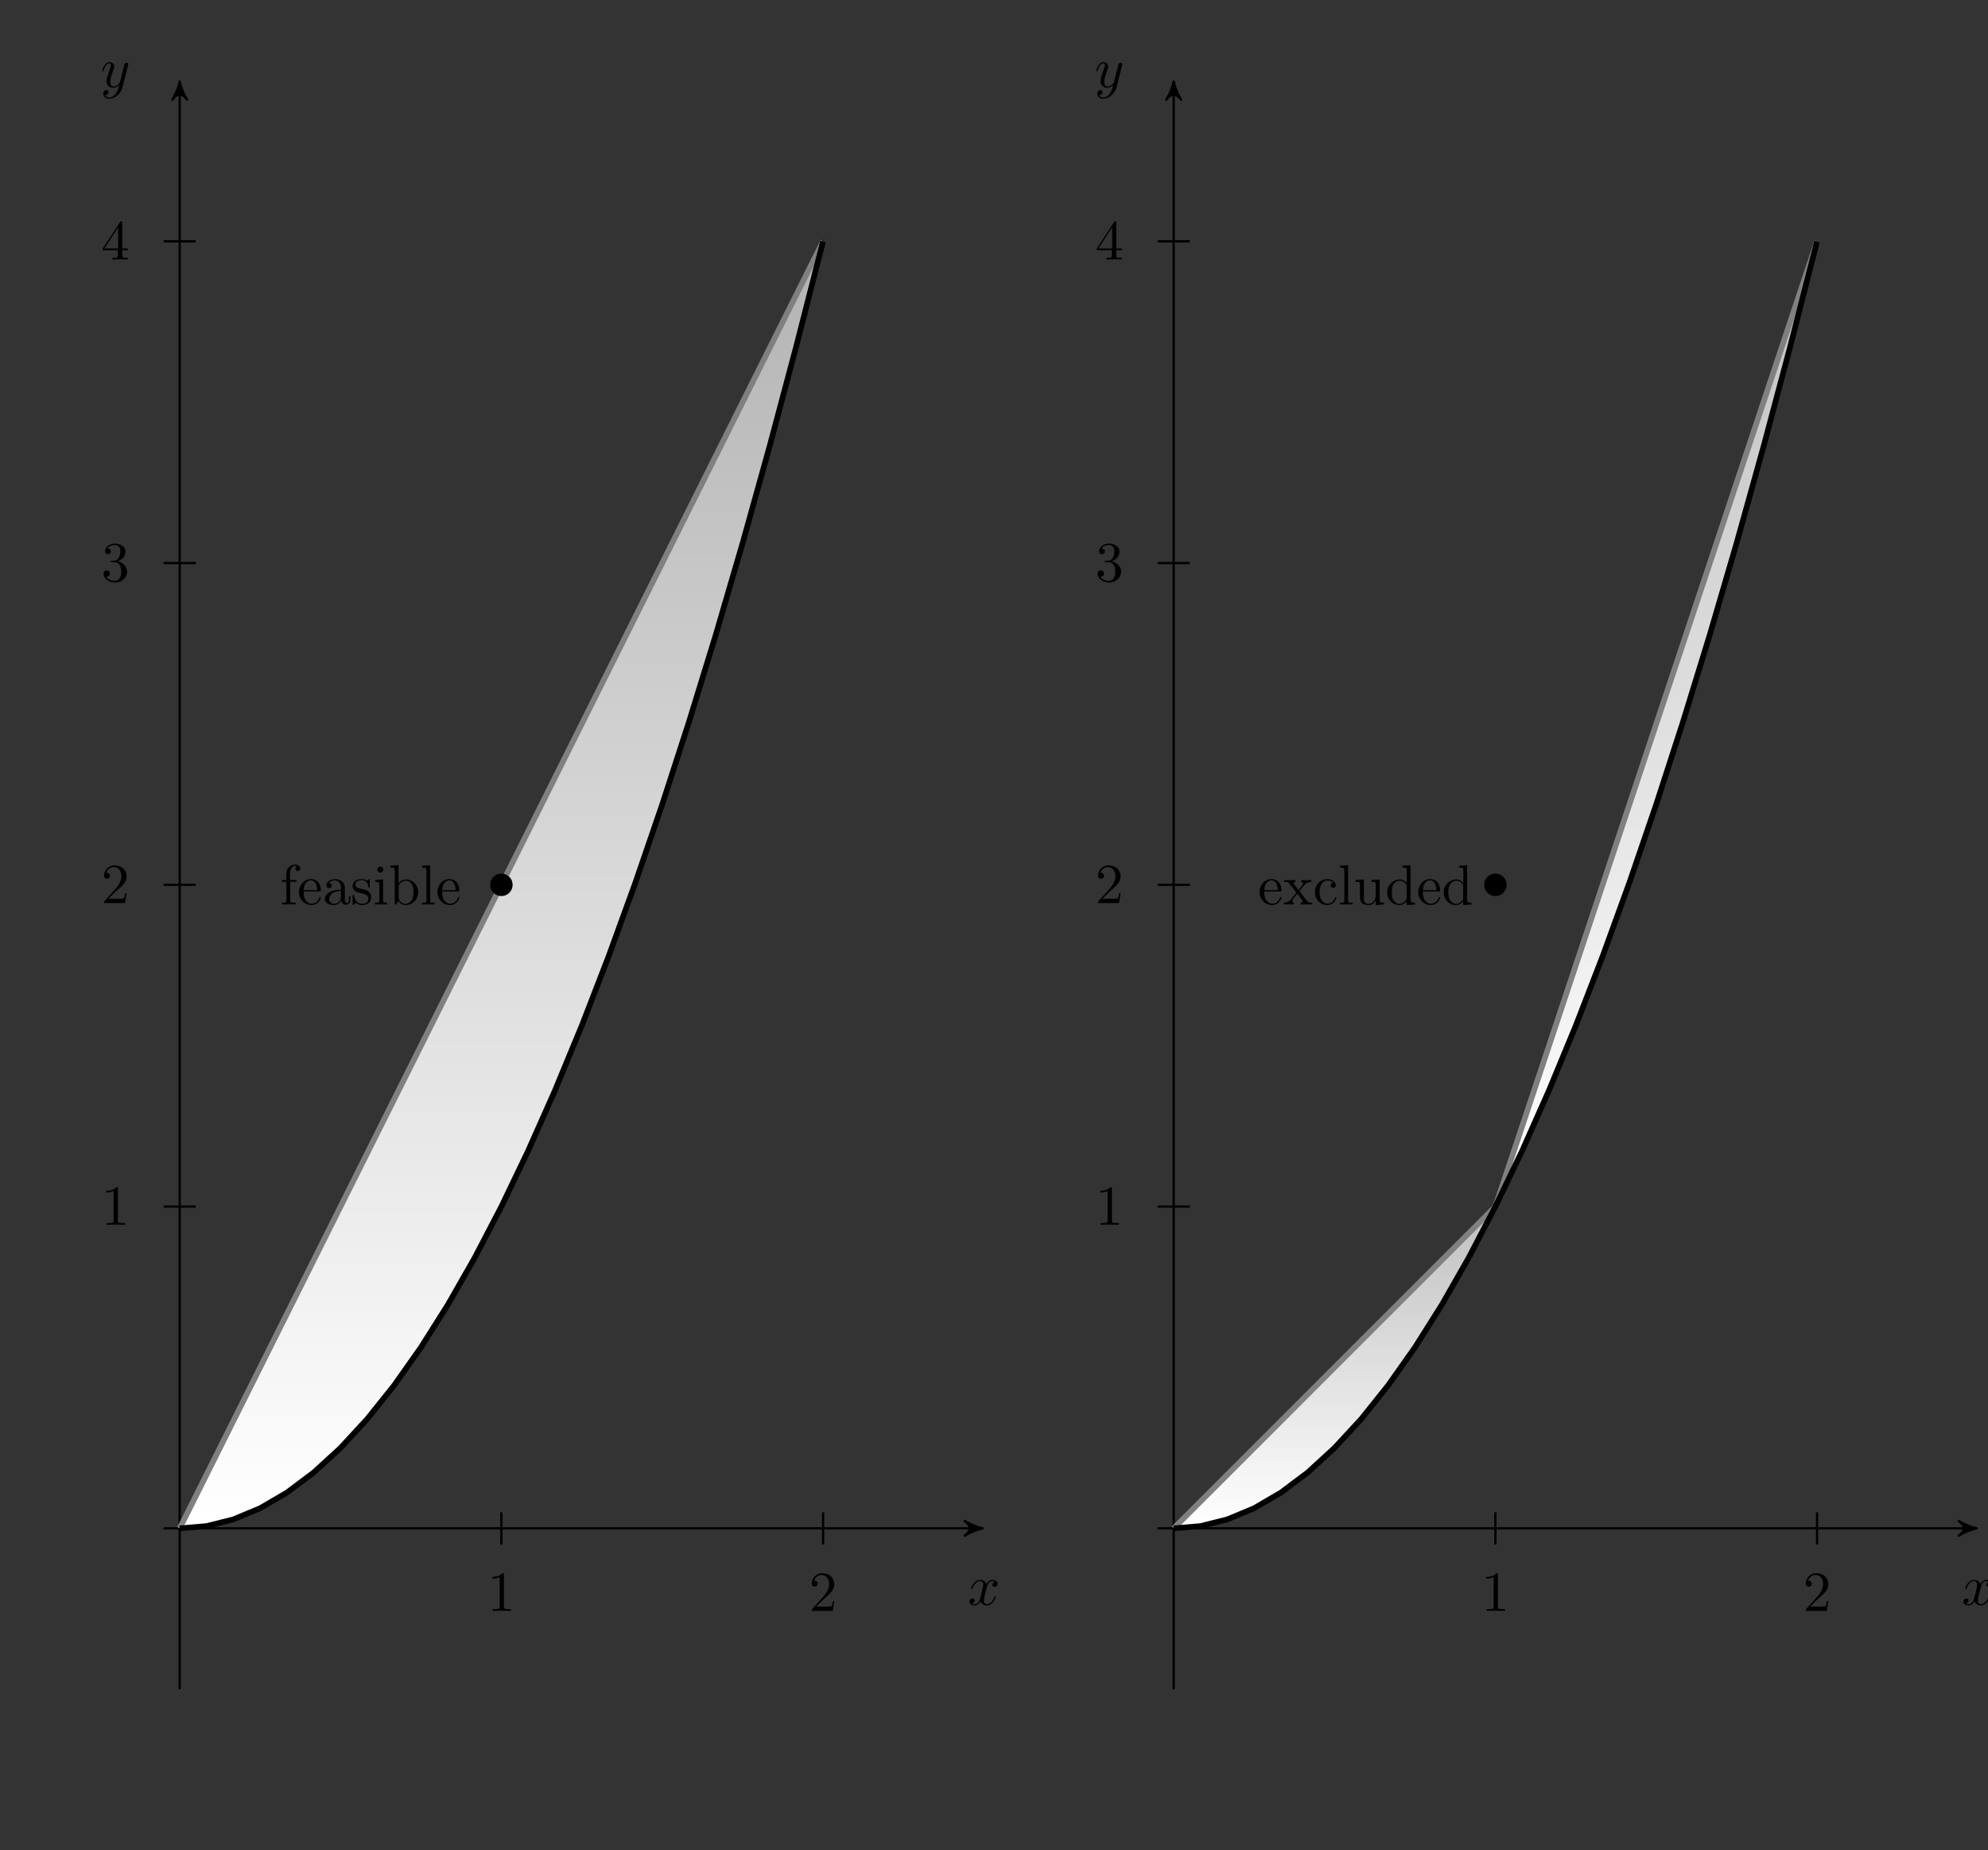 <?xml version="1.0" encoding="UTF-8"?>
<svg xmlns="http://www.w3.org/2000/svg" xmlns:xlink="http://www.w3.org/1999/xlink" width="350.353" height="325.984" viewBox="0 0 350.353 325.984">
<rect x="0" y="0" width="350.353" height="325.984" fill="#333333" stroke="none"/>
<defs>
<g>
<g id="glyph-0-0">
<path d="M 1.75 -4.297 L 1.75 -5.453 C 1.75 -6.328 2.219 -6.812 2.656 -6.812 C 2.688 -6.812 2.844 -6.812 2.984 -6.734 C 2.875 -6.703 2.688 -6.562 2.688 -6.312 C 2.688 -6.094 2.844 -5.891 3.125 -5.891 C 3.406 -5.891 3.562 -6.094 3.562 -6.328 C 3.562 -6.703 3.188 -7.031 2.656 -7.031 C 1.969 -7.031 1.109 -6.5 1.109 -5.438 L 1.109 -4.297 L 0.328 -4.297 L 0.328 -3.984 L 1.109 -3.984 L 1.109 -0.75 C 1.109 -0.312 1 -0.312 0.344 -0.312 L 0.344 0 C 0.734 -0.016 1.203 -0.031 1.469 -0.031 C 1.875 -0.031 2.344 -0.031 2.734 0 L 2.734 -0.312 L 2.531 -0.312 C 1.797 -0.312 1.781 -0.422 1.781 -0.781 L 1.781 -3.984 L 2.906 -3.984 L 2.906 -4.297 Z M 1.75 -4.297 "/>
</g>
<g id="glyph-0-1">
<path d="M 1.109 -2.516 C 1.172 -4 2.016 -4.25 2.359 -4.25 C 3.375 -4.25 3.484 -2.906 3.484 -2.516 Z M 1.109 -2.297 L 3.891 -2.297 C 4.109 -2.297 4.141 -2.297 4.141 -2.516 C 4.141 -3.5 3.594 -4.469 2.359 -4.469 C 1.203 -4.469 0.281 -3.438 0.281 -2.188 C 0.281 -0.859 1.328 0.109 2.469 0.109 C 3.688 0.109 4.141 -1 4.141 -1.188 C 4.141 -1.281 4.062 -1.312 4 -1.312 C 3.922 -1.312 3.891 -1.25 3.875 -1.172 C 3.531 -0.141 2.625 -0.141 2.531 -0.141 C 2.031 -0.141 1.641 -0.438 1.406 -0.812 C 1.109 -1.281 1.109 -1.938 1.109 -2.297 Z M 1.109 -2.297 "/>
</g>
<g id="glyph-0-2">
<path d="M 3.312 -0.75 C 3.359 -0.359 3.625 0.062 4.094 0.062 C 4.312 0.062 4.922 -0.078 4.922 -0.891 L 4.922 -1.453 L 4.672 -1.453 L 4.672 -0.891 C 4.672 -0.312 4.422 -0.25 4.312 -0.25 C 3.984 -0.25 3.938 -0.703 3.938 -0.75 L 3.938 -2.734 C 3.938 -3.156 3.938 -3.547 3.578 -3.922 C 3.188 -4.312 2.688 -4.469 2.219 -4.469 C 1.391 -4.469 0.703 -4 0.703 -3.344 C 0.703 -3.047 0.906 -2.875 1.172 -2.875 C 1.453 -2.875 1.625 -3.078 1.625 -3.328 C 1.625 -3.453 1.578 -3.781 1.109 -3.781 C 1.391 -4.141 1.875 -4.25 2.188 -4.25 C 2.688 -4.25 3.25 -3.859 3.25 -2.969 L 3.25 -2.609 C 2.734 -2.578 2.047 -2.547 1.422 -2.25 C 0.672 -1.906 0.422 -1.391 0.422 -0.953 C 0.422 -0.141 1.391 0.109 2.016 0.109 C 2.672 0.109 3.125 -0.297 3.312 -0.75 Z M 3.25 -2.391 L 3.25 -1.391 C 3.25 -0.453 2.531 -0.109 2.078 -0.109 C 1.594 -0.109 1.188 -0.453 1.188 -0.953 C 1.188 -1.5 1.609 -2.328 3.25 -2.391 Z M 3.25 -2.391 "/>
</g>
<g id="glyph-0-3">
<path d="M 2.078 -1.938 C 2.297 -1.891 3.109 -1.734 3.109 -1.016 C 3.109 -0.516 2.766 -0.109 1.984 -0.109 C 1.141 -0.109 0.781 -0.672 0.594 -1.531 C 0.562 -1.656 0.562 -1.688 0.453 -1.688 C 0.328 -1.688 0.328 -1.625 0.328 -1.453 L 0.328 -0.125 C 0.328 0.047 0.328 0.109 0.438 0.109 C 0.484 0.109 0.5 0.094 0.688 -0.094 C 0.703 -0.109 0.703 -0.125 0.891 -0.312 C 1.328 0.094 1.781 0.109 1.984 0.109 C 3.125 0.109 3.594 -0.562 3.594 -1.281 C 3.594 -1.797 3.297 -2.109 3.172 -2.219 C 2.844 -2.547 2.453 -2.625 2.031 -2.703 C 1.469 -2.812 0.812 -2.938 0.812 -3.516 C 0.812 -3.875 1.062 -4.281 1.922 -4.281 C 3.016 -4.281 3.078 -3.375 3.094 -3.078 C 3.094 -2.984 3.188 -2.984 3.203 -2.984 C 3.344 -2.984 3.344 -3.031 3.344 -3.219 L 3.344 -4.234 C 3.344 -4.391 3.344 -4.469 3.234 -4.469 C 3.188 -4.469 3.156 -4.469 3.031 -4.344 C 3 -4.312 2.906 -4.219 2.859 -4.188 C 2.484 -4.469 2.078 -4.469 1.922 -4.469 C 0.703 -4.469 0.328 -3.797 0.328 -3.234 C 0.328 -2.891 0.484 -2.609 0.75 -2.391 C 1.078 -2.141 1.359 -2.078 2.078 -1.938 Z M 2.078 -1.938 "/>
</g>
<g id="glyph-0-4">
<path d="M 1.766 -4.406 L 0.375 -4.297 L 0.375 -3.984 C 1.016 -3.984 1.109 -3.922 1.109 -3.438 L 1.109 -0.75 C 1.109 -0.312 1 -0.312 0.328 -0.312 L 0.328 0 C 0.641 -0.016 1.188 -0.031 1.422 -0.031 C 1.781 -0.031 2.125 -0.016 2.469 0 L 2.469 -0.312 C 1.797 -0.312 1.766 -0.359 1.766 -0.75 Z M 1.797 -6.141 C 1.797 -6.453 1.562 -6.672 1.281 -6.672 C 0.969 -6.672 0.75 -6.406 0.75 -6.141 C 0.75 -5.875 0.969 -5.609 1.281 -5.609 C 1.562 -5.609 1.797 -5.828 1.797 -6.141 Z M 1.797 -6.141 "/>
</g>
<g id="glyph-0-5">
<path d="M 1.719 -3.766 L 1.719 -6.922 L 0.281 -6.812 L 0.281 -6.5 C 0.984 -6.5 1.062 -6.438 1.062 -5.938 L 1.062 0 L 1.312 0 C 1.312 -0.016 1.391 -0.156 1.672 -0.625 C 1.812 -0.391 2.234 0.109 2.969 0.109 C 4.156 0.109 5.188 -0.875 5.188 -2.156 C 5.188 -3.422 4.219 -4.406 3.078 -4.406 C 2.297 -4.406 1.875 -3.938 1.719 -3.766 Z M 1.75 -1.141 L 1.75 -3.188 C 1.75 -3.375 1.75 -3.391 1.859 -3.547 C 2.25 -4.109 2.797 -4.188 3.031 -4.188 C 3.484 -4.188 3.844 -3.922 4.078 -3.547 C 4.344 -3.141 4.359 -2.578 4.359 -2.156 C 4.359 -1.797 4.344 -1.203 4.062 -0.75 C 3.844 -0.438 3.469 -0.109 2.938 -0.109 C 2.484 -0.109 2.125 -0.344 1.891 -0.719 C 1.75 -0.922 1.75 -0.953 1.75 -1.141 Z M 1.75 -1.141 "/>
</g>
<g id="glyph-0-6">
<path d="M 1.766 -6.922 L 0.328 -6.812 L 0.328 -6.5 C 1.031 -6.5 1.109 -6.438 1.109 -5.938 L 1.109 -0.75 C 1.109 -0.312 1 -0.312 0.328 -0.312 L 0.328 0 C 0.656 -0.016 1.188 -0.031 1.438 -0.031 C 1.688 -0.031 2.172 -0.016 2.547 0 L 2.547 -0.312 C 1.875 -0.312 1.766 -0.312 1.766 -0.75 Z M 1.766 -6.922 "/>
</g>
<g id="glyph-0-7">
<path d="M 2.938 -6.375 C 2.938 -6.625 2.938 -6.641 2.703 -6.641 C 2.078 -6 1.203 -6 0.891 -6 L 0.891 -5.688 C 1.094 -5.688 1.672 -5.688 2.188 -5.953 L 2.188 -0.781 C 2.188 -0.422 2.156 -0.312 1.266 -0.312 L 0.953 -0.312 L 0.953 0 C 1.297 -0.031 2.156 -0.031 2.562 -0.031 C 2.953 -0.031 3.828 -0.031 4.172 0 L 4.172 -0.312 L 3.859 -0.312 C 2.953 -0.312 2.938 -0.422 2.938 -0.781 Z M 2.938 -6.375 "/>
</g>
<g id="glyph-0-8">
<path d="M 1.266 -0.766 L 2.328 -1.797 C 3.875 -3.172 4.469 -3.703 4.469 -4.703 C 4.469 -5.844 3.578 -6.641 2.359 -6.641 C 1.234 -6.641 0.5 -5.719 0.5 -4.828 C 0.5 -4.281 1 -4.281 1.031 -4.281 C 1.203 -4.281 1.547 -4.391 1.547 -4.812 C 1.547 -5.062 1.359 -5.328 1.016 -5.328 C 0.938 -5.328 0.922 -5.328 0.891 -5.312 C 1.109 -5.969 1.656 -6.328 2.234 -6.328 C 3.141 -6.328 3.562 -5.516 3.562 -4.703 C 3.562 -3.906 3.078 -3.125 2.516 -2.5 L 0.609 -0.375 C 0.5 -0.266 0.5 -0.234 0.5 0 L 4.203 0 L 4.469 -1.734 L 4.234 -1.734 C 4.172 -1.438 4.109 -1 4 -0.844 C 3.938 -0.766 3.281 -0.766 3.062 -0.766 Z M 1.266 -0.766 "/>
</g>
<g id="glyph-0-9">
<path d="M 2.891 -3.516 C 3.703 -3.781 4.281 -4.469 4.281 -5.266 C 4.281 -6.078 3.406 -6.641 2.453 -6.641 C 1.453 -6.641 0.688 -6.047 0.688 -5.281 C 0.688 -4.953 0.906 -4.766 1.203 -4.766 C 1.5 -4.766 1.703 -4.984 1.703 -5.281 C 1.703 -5.766 1.234 -5.766 1.094 -5.766 C 1.391 -6.266 2.047 -6.391 2.406 -6.391 C 2.828 -6.391 3.375 -6.172 3.375 -5.281 C 3.375 -5.156 3.344 -4.578 3.094 -4.141 C 2.797 -3.656 2.453 -3.625 2.203 -3.625 C 2.125 -3.609 1.891 -3.594 1.812 -3.594 C 1.734 -3.578 1.672 -3.562 1.672 -3.469 C 1.672 -3.359 1.734 -3.359 1.906 -3.359 L 2.344 -3.359 C 3.156 -3.359 3.531 -2.688 3.531 -1.703 C 3.531 -0.344 2.844 -0.062 2.406 -0.062 C 1.969 -0.062 1.219 -0.234 0.875 -0.812 C 1.219 -0.766 1.531 -0.984 1.531 -1.359 C 1.531 -1.719 1.266 -1.922 0.984 -1.922 C 0.734 -1.922 0.422 -1.781 0.422 -1.344 C 0.422 -0.438 1.344 0.219 2.438 0.219 C 3.656 0.219 4.562 -0.688 4.562 -1.703 C 4.562 -2.516 3.922 -3.297 2.891 -3.516 Z M 2.891 -3.516 "/>
</g>
<g id="glyph-0-10">
<path d="M 2.938 -1.641 L 2.938 -0.781 C 2.938 -0.422 2.906 -0.312 2.172 -0.312 L 1.969 -0.312 L 1.969 0 C 2.375 -0.031 2.891 -0.031 3.312 -0.031 C 3.734 -0.031 4.25 -0.031 4.672 0 L 4.672 -0.312 L 4.453 -0.312 C 3.719 -0.312 3.703 -0.422 3.703 -0.781 L 3.703 -1.641 L 4.688 -1.641 L 4.688 -1.953 L 3.703 -1.953 L 3.703 -6.484 C 3.703 -6.688 3.703 -6.75 3.531 -6.75 C 3.453 -6.75 3.422 -6.75 3.344 -6.625 L 0.281 -1.953 L 0.281 -1.641 Z M 2.984 -1.953 L 0.562 -1.953 L 2.984 -5.672 Z M 2.984 -1.953 "/>
</g>
<g id="glyph-0-11">
<path d="M 2.859 -2.344 C 3.156 -2.719 3.531 -3.203 3.781 -3.469 C 4.094 -3.828 4.5 -3.984 4.969 -3.984 L 4.969 -4.297 C 4.703 -4.281 4.406 -4.266 4.141 -4.266 C 3.844 -4.266 3.312 -4.281 3.188 -4.297 L 3.188 -3.984 C 3.406 -3.969 3.484 -3.844 3.484 -3.672 C 3.484 -3.516 3.375 -3.391 3.328 -3.328 L 2.719 -2.547 L 1.938 -3.562 C 1.844 -3.656 1.844 -3.672 1.844 -3.734 C 1.844 -3.891 2 -3.984 2.188 -3.984 L 2.188 -4.297 C 1.938 -4.281 1.281 -4.266 1.109 -4.266 C 0.906 -4.266 0.438 -4.281 0.172 -4.297 L 0.172 -3.984 C 0.875 -3.984 0.875 -3.984 1.344 -3.375 L 2.328 -2.094 L 1.391 -0.906 C 0.922 -0.328 0.328 -0.312 0.125 -0.312 L 0.125 0 C 0.375 -0.016 0.688 -0.031 0.953 -0.031 C 1.234 -0.031 1.656 -0.016 1.891 0 L 1.891 -0.312 C 1.672 -0.344 1.609 -0.469 1.609 -0.625 C 1.609 -0.844 1.891 -1.172 2.5 -1.891 L 3.266 -0.891 C 3.344 -0.781 3.469 -0.625 3.469 -0.562 C 3.469 -0.469 3.375 -0.312 3.109 -0.312 L 3.109 0 C 3.406 -0.016 3.969 -0.031 4.188 -0.031 C 4.453 -0.031 4.844 -0.016 5.141 0 L 5.141 -0.312 C 4.609 -0.312 4.422 -0.328 4.203 -0.625 Z M 2.859 -2.344 "/>
</g>
<g id="glyph-0-12">
<path d="M 1.172 -2.172 C 1.172 -3.797 1.984 -4.219 2.516 -4.219 C 2.609 -4.219 3.234 -4.203 3.578 -3.844 C 3.172 -3.812 3.109 -3.516 3.109 -3.391 C 3.109 -3.125 3.297 -2.938 3.562 -2.938 C 3.828 -2.938 4.031 -3.094 4.031 -3.406 C 4.031 -4.078 3.266 -4.469 2.5 -4.469 C 1.25 -4.469 0.344 -3.391 0.344 -2.156 C 0.344 -0.875 1.328 0.109 2.484 0.109 C 3.812 0.109 4.141 -1.094 4.141 -1.188 C 4.141 -1.281 4.031 -1.281 4 -1.281 C 3.922 -1.281 3.891 -1.25 3.875 -1.188 C 3.594 -0.266 2.938 -0.141 2.578 -0.141 C 2.047 -0.141 1.172 -0.562 1.172 -2.172 Z M 1.172 -2.172 "/>
</g>
<g id="glyph-0-13">
<path d="M 3.891 -0.781 L 3.891 0.109 L 5.328 0 L 5.328 -0.312 C 4.641 -0.312 4.562 -0.375 4.562 -0.875 L 4.562 -4.406 L 3.094 -4.297 L 3.094 -3.984 C 3.781 -3.984 3.875 -3.922 3.875 -3.422 L 3.875 -1.656 C 3.875 -0.781 3.391 -0.109 2.656 -0.109 C 1.828 -0.109 1.781 -0.578 1.781 -1.094 L 1.781 -4.406 L 0.312 -4.297 L 0.312 -3.984 C 1.094 -3.984 1.094 -3.953 1.094 -3.078 L 1.094 -1.578 C 1.094 -0.797 1.094 0.109 2.609 0.109 C 3.172 0.109 3.609 -0.172 3.891 -0.781 Z M 3.891 -0.781 "/>
</g>
<g id="glyph-0-14">
<path d="M 3.781 -0.547 L 3.781 0.109 L 5.25 0 L 5.25 -0.312 C 4.562 -0.312 4.469 -0.375 4.469 -0.875 L 4.469 -6.922 L 3.047 -6.812 L 3.047 -6.5 C 3.734 -6.5 3.812 -6.438 3.812 -5.938 L 3.812 -3.781 C 3.531 -4.141 3.094 -4.406 2.562 -4.406 C 1.391 -4.406 0.344 -3.422 0.344 -2.141 C 0.344 -0.875 1.312 0.109 2.453 0.109 C 3.094 0.109 3.531 -0.234 3.781 -0.547 Z M 3.781 -3.219 L 3.781 -1.172 C 3.781 -1 3.781 -0.984 3.672 -0.812 C 3.375 -0.328 2.938 -0.109 2.5 -0.109 C 2.047 -0.109 1.688 -0.375 1.453 -0.75 C 1.203 -1.156 1.172 -1.719 1.172 -2.141 C 1.172 -2.5 1.188 -3.094 1.469 -3.547 C 1.688 -3.859 2.062 -4.188 2.609 -4.188 C 2.953 -4.188 3.375 -4.031 3.672 -3.594 C 3.781 -3.422 3.781 -3.406 3.781 -3.219 Z M 3.781 -3.219 "/>
</g>
<g id="glyph-1-0">
<path d="M 3.328 -3.016 C 3.391 -3.266 3.625 -4.188 4.312 -4.188 C 4.359 -4.188 4.609 -4.188 4.812 -4.062 C 4.531 -4 4.344 -3.766 4.344 -3.516 C 4.344 -3.359 4.453 -3.172 4.719 -3.172 C 4.938 -3.172 5.25 -3.344 5.25 -3.75 C 5.25 -4.266 4.672 -4.406 4.328 -4.406 C 3.75 -4.406 3.406 -3.875 3.281 -3.656 C 3.031 -4.312 2.5 -4.406 2.203 -4.406 C 1.172 -4.406 0.594 -3.125 0.594 -2.875 C 0.594 -2.766 0.703 -2.766 0.719 -2.766 C 0.797 -2.766 0.828 -2.797 0.844 -2.875 C 1.188 -3.938 1.844 -4.188 2.188 -4.188 C 2.375 -4.188 2.719 -4.094 2.719 -3.516 C 2.719 -3.203 2.547 -2.547 2.188 -1.141 C 2.031 -0.531 1.672 -0.109 1.234 -0.109 C 1.172 -0.109 0.953 -0.109 0.734 -0.234 C 0.984 -0.297 1.203 -0.5 1.203 -0.781 C 1.203 -1.047 0.984 -1.125 0.844 -1.125 C 0.531 -1.125 0.297 -0.875 0.297 -0.547 C 0.297 -0.094 0.781 0.109 1.219 0.109 C 1.891 0.109 2.25 -0.594 2.266 -0.641 C 2.391 -0.281 2.75 0.109 3.344 0.109 C 4.375 0.109 4.938 -1.172 4.938 -1.422 C 4.938 -1.531 4.859 -1.531 4.828 -1.531 C 4.734 -1.531 4.719 -1.484 4.688 -1.422 C 4.359 -0.344 3.688 -0.109 3.375 -0.109 C 2.984 -0.109 2.828 -0.422 2.828 -0.766 C 2.828 -0.984 2.875 -1.203 2.984 -1.641 Z M 3.328 -3.016 "/>
</g>
<g id="glyph-1-1">
<path d="M 4.844 -3.797 C 4.891 -3.938 4.891 -3.953 4.891 -4.031 C 4.891 -4.203 4.75 -4.297 4.594 -4.297 C 4.5 -4.297 4.344 -4.234 4.25 -4.094 C 4.234 -4.031 4.141 -3.734 4.109 -3.547 C 4.031 -3.297 3.969 -3.016 3.906 -2.75 L 3.453 -0.953 C 3.422 -0.812 2.984 -0.109 2.328 -0.109 C 1.828 -0.109 1.719 -0.547 1.719 -0.922 C 1.719 -1.375 1.891 -2 2.219 -2.875 C 2.375 -3.281 2.422 -3.391 2.422 -3.594 C 2.422 -4.031 2.109 -4.406 1.609 -4.406 C 0.656 -4.406 0.297 -2.953 0.297 -2.875 C 0.297 -2.766 0.391 -2.766 0.406 -2.766 C 0.516 -2.766 0.516 -2.797 0.562 -2.953 C 0.844 -3.891 1.234 -4.188 1.578 -4.188 C 1.656 -4.188 1.828 -4.188 1.828 -3.875 C 1.828 -3.625 1.719 -3.359 1.656 -3.172 C 1.25 -2.109 1.078 -1.547 1.078 -1.078 C 1.078 -0.188 1.703 0.109 2.297 0.109 C 2.688 0.109 3.016 -0.062 3.297 -0.344 C 3.172 0.172 3.047 0.672 2.656 1.203 C 2.391 1.531 2.016 1.828 1.562 1.828 C 1.422 1.828 0.969 1.797 0.797 1.406 C 0.953 1.406 1.094 1.406 1.219 1.281 C 1.328 1.203 1.422 1.062 1.422 0.875 C 1.422 0.562 1.156 0.531 1.062 0.531 C 0.828 0.531 0.5 0.688 0.5 1.172 C 0.5 1.672 0.938 2.047 1.562 2.047 C 2.578 2.047 3.609 1.141 3.891 0.016 Z M 4.844 -3.797 "/>
</g>
</g>
<clipPath id="clip-0">
<path clip-rule="nonzero" d="M 31 43 L 146 43 L 146 269 L 31 269 Z M 31 43 "/>
</clipPath>
<clipPath id="clip-1">
<path clip-rule="nonzero" d="M 145.055 42.516 L 31.668 269.289 C 31.668 269.289 33.34 269.25 33.98 269.195 C 34.621 269.145 35.652 269.02 36.293 268.914 C 36.938 268.809 37.965 268.598 38.609 268.441 C 39.25 268.285 40.281 267.988 40.922 267.781 C 41.562 267.57 42.594 267.191 43.234 266.93 C 43.879 266.668 44.906 266.207 45.551 265.891 C 46.191 265.578 47.219 265.031 47.863 264.664 C 48.504 264.297 49.535 263.668 50.176 263.25 C 50.816 262.828 51.848 262.113 52.488 261.645 C 53.133 261.172 54.16 260.375 54.805 259.848 C 55.445 259.324 56.477 258.441 57.117 257.867 C 57.758 257.289 58.789 256.324 59.43 255.695 C 60.074 255.066 61.102 254.016 61.746 253.336 C 62.387 252.652 63.414 251.52 64.059 250.785 C 64.699 250.051 65.73 248.832 66.371 248.047 C 67.016 247.262 68.043 245.957 68.684 245.121 C 69.328 244.281 70.355 242.895 71 242.004 C 71.641 241.113 72.672 239.641 73.312 238.699 C 73.953 237.758 74.984 236.203 75.625 235.207 C 76.27 234.211 77.297 232.57 77.941 231.523 C 78.582 230.477 79.613 228.754 80.254 227.652 C 80.895 226.551 81.926 224.746 82.566 223.594 C 83.211 222.441 84.238 220.551 84.879 219.344 C 85.523 218.137 86.551 216.164 87.195 214.906 C 87.836 213.648 88.867 211.59 89.508 210.281 C 90.148 208.969 91.18 206.828 91.82 205.465 C 92.465 204.102 93.492 201.875 94.137 200.461 C 94.777 199.047 95.809 196.734 96.449 195.266 C 97.09 193.801 98.121 191.406 98.762 189.887 C 99.406 188.363 100.434 185.887 101.078 184.312 C 101.719 182.742 102.746 180.18 103.391 178.555 C 104.031 176.93 105.062 174.281 105.703 172.605 C 106.344 170.93 107.375 168.199 108.016 166.469 C 108.66 164.738 109.688 161.926 110.332 160.145 C 110.973 158.359 112.004 155.461 112.645 153.629 C 113.285 151.793 114.316 148.812 114.957 146.926 C 115.602 145.039 116.629 141.969 117.273 140.031 C 117.914 138.094 118.945 134.941 119.586 132.949 C 120.227 130.957 121.258 127.723 121.898 125.68 C 122.543 123.637 123.57 120.316 124.211 118.219 C 124.855 116.125 125.883 112.723 126.527 110.574 C 127.168 108.426 128.199 104.938 128.84 102.734 C 129.48 100.535 130.512 96.965 131.152 94.711 C 131.797 92.457 132.824 88.801 133.469 86.496 C 134.109 84.191 135.141 80.449 135.781 78.094 C 136.422 75.734 137.453 71.91 138.094 69.5 C 138.738 67.09 139.766 63.184 140.41 60.719 C 141.051 58.258 142.078 54.266 142.723 51.75 C 143.363 49.234 145.035 42.59 145.035 42.59 Z M 145.055 42.516 "/>
</clipPath>
<linearGradient id="linear-pattern-0" gradientUnits="userSpaceOnUse" x1="0" y1="25.003" x2="0" y2="74.997" gradientTransform="matrix(2.268, 0, 0, -4.536, -25.04, 382.706)">
<stop offset="0" stop-color="rgb(99.997%, 99.997%, 99.997%)" stop-opacity="1"/>
<stop offset="0.008" stop-color="rgb(99.879%, 99.879%, 99.879%)" stop-opacity="1"/>
<stop offset="0.016" stop-color="rgb(99.646%, 99.646%, 99.646%)" stop-opacity="1"/>
<stop offset="0.023" stop-color="rgb(99.411%, 99.411%, 99.411%)" stop-opacity="1"/>
<stop offset="0.031" stop-color="rgb(99.178%, 99.178%, 99.178%)" stop-opacity="1"/>
<stop offset="0.039" stop-color="rgb(98.943%, 98.943%, 98.943%)" stop-opacity="1"/>
<stop offset="0.047" stop-color="rgb(98.708%, 98.708%, 98.708%)" stop-opacity="1"/>
<stop offset="0.055" stop-color="rgb(98.474%, 98.474%, 98.474%)" stop-opacity="1"/>
<stop offset="0.062" stop-color="rgb(98.239%, 98.239%, 98.239%)" stop-opacity="1"/>
<stop offset="0.07" stop-color="rgb(98.006%, 98.006%, 98.006%)" stop-opacity="1"/>
<stop offset="0.078" stop-color="rgb(97.771%, 97.771%, 97.771%)" stop-opacity="1"/>
<stop offset="0.086" stop-color="rgb(97.537%, 97.537%, 97.537%)" stop-opacity="1"/>
<stop offset="0.094" stop-color="rgb(97.302%, 97.302%, 97.302%)" stop-opacity="1"/>
<stop offset="0.102" stop-color="rgb(97.067%, 97.067%, 97.067%)" stop-opacity="1"/>
<stop offset="0.109" stop-color="rgb(96.834%, 96.834%, 96.834%)" stop-opacity="1"/>
<stop offset="0.117" stop-color="rgb(96.599%, 96.599%, 96.599%)" stop-opacity="1"/>
<stop offset="0.125" stop-color="rgb(96.365%, 96.365%, 96.365%)" stop-opacity="1"/>
<stop offset="0.133" stop-color="rgb(96.13%, 96.13%, 96.13%)" stop-opacity="1"/>
<stop offset="0.141" stop-color="rgb(95.895%, 95.895%, 95.895%)" stop-opacity="1"/>
<stop offset="0.148" stop-color="rgb(95.662%, 95.662%, 95.662%)" stop-opacity="1"/>
<stop offset="0.156" stop-color="rgb(95.427%, 95.427%, 95.427%)" stop-opacity="1"/>
<stop offset="0.164" stop-color="rgb(95.193%, 95.193%, 95.193%)" stop-opacity="1"/>
<stop offset="0.172" stop-color="rgb(94.958%, 94.958%, 94.958%)" stop-opacity="1"/>
<stop offset="0.18" stop-color="rgb(94.724%, 94.724%, 94.724%)" stop-opacity="1"/>
<stop offset="0.188" stop-color="rgb(94.49%, 94.49%, 94.49%)" stop-opacity="1"/>
<stop offset="0.195" stop-color="rgb(94.255%, 94.255%, 94.255%)" stop-opacity="1"/>
<stop offset="0.203" stop-color="rgb(94.022%, 94.022%, 94.022%)" stop-opacity="1"/>
<stop offset="0.211" stop-color="rgb(93.787%, 93.787%, 93.787%)" stop-opacity="1"/>
<stop offset="0.219" stop-color="rgb(93.553%, 93.553%, 93.553%)" stop-opacity="1"/>
<stop offset="0.227" stop-color="rgb(93.318%, 93.318%, 93.318%)" stop-opacity="1"/>
<stop offset="0.234" stop-color="rgb(93.083%, 93.083%, 93.083%)" stop-opacity="1"/>
<stop offset="0.242" stop-color="rgb(92.85%, 92.85%, 92.85%)" stop-opacity="1"/>
<stop offset="0.25" stop-color="rgb(92.615%, 92.615%, 92.615%)" stop-opacity="1"/>
<stop offset="0.258" stop-color="rgb(92.381%, 92.381%, 92.381%)" stop-opacity="1"/>
<stop offset="0.266" stop-color="rgb(92.146%, 92.146%, 92.146%)" stop-opacity="1"/>
<stop offset="0.273" stop-color="rgb(91.911%, 91.911%, 91.911%)" stop-opacity="1"/>
<stop offset="0.281" stop-color="rgb(91.678%, 91.678%, 91.678%)" stop-opacity="1"/>
<stop offset="0.289" stop-color="rgb(91.443%, 91.443%, 91.443%)" stop-opacity="1"/>
<stop offset="0.297" stop-color="rgb(91.209%, 91.209%, 91.209%)" stop-opacity="1"/>
<stop offset="0.305" stop-color="rgb(90.974%, 90.974%, 90.974%)" stop-opacity="1"/>
<stop offset="0.312" stop-color="rgb(90.739%, 90.739%, 90.739%)" stop-opacity="1"/>
<stop offset="0.32" stop-color="rgb(90.506%, 90.506%, 90.506%)" stop-opacity="1"/>
<stop offset="0.328" stop-color="rgb(90.271%, 90.271%, 90.271%)" stop-opacity="1"/>
<stop offset="0.336" stop-color="rgb(90.038%, 90.038%, 90.038%)" stop-opacity="1"/>
<stop offset="0.344" stop-color="rgb(89.803%, 89.803%, 89.803%)" stop-opacity="1"/>
<stop offset="0.352" stop-color="rgb(89.568%, 89.568%, 89.568%)" stop-opacity="1"/>
<stop offset="0.359" stop-color="rgb(89.334%, 89.334%, 89.334%)" stop-opacity="1"/>
<stop offset="0.367" stop-color="rgb(89.099%, 89.099%, 89.099%)" stop-opacity="1"/>
<stop offset="0.375" stop-color="rgb(88.866%, 88.866%, 88.866%)" stop-opacity="1"/>
<stop offset="0.383" stop-color="rgb(88.631%, 88.631%, 88.631%)" stop-opacity="1"/>
<stop offset="0.391" stop-color="rgb(88.397%, 88.397%, 88.397%)" stop-opacity="1"/>
<stop offset="0.398" stop-color="rgb(88.162%, 88.162%, 88.162%)" stop-opacity="1"/>
<stop offset="0.406" stop-color="rgb(87.927%, 87.927%, 87.927%)" stop-opacity="1"/>
<stop offset="0.414" stop-color="rgb(87.694%, 87.694%, 87.694%)" stop-opacity="1"/>
<stop offset="0.422" stop-color="rgb(87.459%, 87.459%, 87.459%)" stop-opacity="1"/>
<stop offset="0.43" stop-color="rgb(87.225%, 87.225%, 87.225%)" stop-opacity="1"/>
<stop offset="0.438" stop-color="rgb(86.99%, 86.99%, 86.99%)" stop-opacity="1"/>
<stop offset="0.445" stop-color="rgb(86.755%, 86.755%, 86.755%)" stop-opacity="1"/>
<stop offset="0.453" stop-color="rgb(86.522%, 86.522%, 86.522%)" stop-opacity="1"/>
<stop offset="0.461" stop-color="rgb(86.287%, 86.287%, 86.287%)" stop-opacity="1"/>
<stop offset="0.469" stop-color="rgb(86.053%, 86.053%, 86.053%)" stop-opacity="1"/>
<stop offset="0.477" stop-color="rgb(85.818%, 85.818%, 85.818%)" stop-opacity="1"/>
<stop offset="0.484" stop-color="rgb(85.583%, 85.583%, 85.583%)" stop-opacity="1"/>
<stop offset="0.492" stop-color="rgb(85.35%, 85.35%, 85.35%)" stop-opacity="1"/>
<stop offset="0.5" stop-color="rgb(85.115%, 85.115%, 85.115%)" stop-opacity="1"/>
<stop offset="0.508" stop-color="rgb(84.882%, 84.882%, 84.882%)" stop-opacity="1"/>
<stop offset="0.516" stop-color="rgb(84.647%, 84.647%, 84.647%)" stop-opacity="1"/>
<stop offset="0.523" stop-color="rgb(84.413%, 84.413%, 84.413%)" stop-opacity="1"/>
<stop offset="0.531" stop-color="rgb(84.178%, 84.178%, 84.178%)" stop-opacity="1"/>
<stop offset="0.539" stop-color="rgb(83.943%, 83.943%, 83.943%)" stop-opacity="1"/>
<stop offset="0.547" stop-color="rgb(83.71%, 83.71%, 83.71%)" stop-opacity="1"/>
<stop offset="0.555" stop-color="rgb(83.475%, 83.475%, 83.475%)" stop-opacity="1"/>
<stop offset="0.562" stop-color="rgb(83.241%, 83.241%, 83.241%)" stop-opacity="1"/>
<stop offset="0.57" stop-color="rgb(83.006%, 83.006%, 83.006%)" stop-opacity="1"/>
<stop offset="0.578" stop-color="rgb(82.773%, 82.773%, 82.773%)" stop-opacity="1"/>
<stop offset="0.586" stop-color="rgb(82.538%, 82.538%, 82.538%)" stop-opacity="1"/>
<stop offset="0.594" stop-color="rgb(82.303%, 82.303%, 82.303%)" stop-opacity="1"/>
<stop offset="0.602" stop-color="rgb(82.069%, 82.069%, 82.069%)" stop-opacity="1"/>
<stop offset="0.609" stop-color="rgb(81.834%, 81.834%, 81.834%)" stop-opacity="1"/>
<stop offset="0.617" stop-color="rgb(81.601%, 81.601%, 81.601%)" stop-opacity="1"/>
<stop offset="0.625" stop-color="rgb(81.366%, 81.366%, 81.366%)" stop-opacity="1"/>
<stop offset="0.633" stop-color="rgb(81.133%, 81.133%, 81.133%)" stop-opacity="1"/>
<stop offset="0.641" stop-color="rgb(80.898%, 80.898%, 80.898%)" stop-opacity="1"/>
<stop offset="0.648" stop-color="rgb(80.663%, 80.663%, 80.663%)" stop-opacity="1"/>
<stop offset="0.656" stop-color="rgb(80.429%, 80.429%, 80.429%)" stop-opacity="1"/>
<stop offset="0.664" stop-color="rgb(80.194%, 80.194%, 80.194%)" stop-opacity="1"/>
<stop offset="0.672" stop-color="rgb(79.961%, 79.961%, 79.961%)" stop-opacity="1"/>
<stop offset="0.68" stop-color="rgb(79.726%, 79.726%, 79.726%)" stop-opacity="1"/>
<stop offset="0.688" stop-color="rgb(79.492%, 79.492%, 79.492%)" stop-opacity="1"/>
<stop offset="0.695" stop-color="rgb(79.257%, 79.257%, 79.257%)" stop-opacity="1"/>
<stop offset="0.703" stop-color="rgb(79.022%, 79.022%, 79.022%)" stop-opacity="1"/>
<stop offset="0.711" stop-color="rgb(78.789%, 78.789%, 78.789%)" stop-opacity="1"/>
<stop offset="0.719" stop-color="rgb(78.554%, 78.554%, 78.554%)" stop-opacity="1"/>
<stop offset="0.727" stop-color="rgb(78.32%, 78.32%, 78.32%)" stop-opacity="1"/>
<stop offset="0.734" stop-color="rgb(78.085%, 78.085%, 78.085%)" stop-opacity="1"/>
<stop offset="0.742" stop-color="rgb(77.852%, 77.852%, 77.852%)" stop-opacity="1"/>
<stop offset="0.75" stop-color="rgb(77.617%, 77.617%, 77.617%)" stop-opacity="1"/>
<stop offset="0.758" stop-color="rgb(77.382%, 77.382%, 77.382%)" stop-opacity="1"/>
<stop offset="0.766" stop-color="rgb(77.148%, 77.148%, 77.148%)" stop-opacity="1"/>
<stop offset="0.773" stop-color="rgb(76.913%, 76.913%, 76.913%)" stop-opacity="1"/>
<stop offset="0.781" stop-color="rgb(76.68%, 76.68%, 76.68%)" stop-opacity="1"/>
<stop offset="0.789" stop-color="rgb(76.445%, 76.445%, 76.445%)" stop-opacity="1"/>
<stop offset="0.797" stop-color="rgb(76.212%, 76.212%, 76.212%)" stop-opacity="1"/>
<stop offset="0.805" stop-color="rgb(75.977%, 75.977%, 75.977%)" stop-opacity="1"/>
<stop offset="0.812" stop-color="rgb(75.742%, 75.742%, 75.742%)" stop-opacity="1"/>
<stop offset="0.82" stop-color="rgb(75.508%, 75.508%, 75.508%)" stop-opacity="1"/>
<stop offset="0.828" stop-color="rgb(75.273%, 75.273%, 75.273%)" stop-opacity="1"/>
<stop offset="0.836" stop-color="rgb(75.04%, 75.04%, 75.04%)" stop-opacity="1"/>
<stop offset="0.844" stop-color="rgb(74.805%, 74.805%, 74.805%)" stop-opacity="1"/>
<stop offset="0.852" stop-color="rgb(74.571%, 74.571%, 74.571%)" stop-opacity="1"/>
<stop offset="0.859" stop-color="rgb(74.336%, 74.336%, 74.336%)" stop-opacity="1"/>
<stop offset="0.867" stop-color="rgb(74.103%, 74.103%, 74.103%)" stop-opacity="1"/>
<stop offset="0.875" stop-color="rgb(73.868%, 73.868%, 73.868%)" stop-opacity="1"/>
<stop offset="0.883" stop-color="rgb(73.633%, 73.633%, 73.633%)" stop-opacity="1"/>
<stop offset="0.891" stop-color="rgb(73.399%, 73.399%, 73.399%)" stop-opacity="1"/>
<stop offset="0.898" stop-color="rgb(73.164%, 73.164%, 73.164%)" stop-opacity="1"/>
<stop offset="0.906" stop-color="rgb(72.931%, 72.931%, 72.931%)" stop-opacity="1"/>
<stop offset="0.914" stop-color="rgb(72.696%, 72.696%, 72.696%)" stop-opacity="1"/>
<stop offset="0.922" stop-color="rgb(72.462%, 72.462%, 72.462%)" stop-opacity="1"/>
<stop offset="0.93" stop-color="rgb(72.227%, 72.227%, 72.227%)" stop-opacity="1"/>
<stop offset="0.938" stop-color="rgb(71.992%, 71.992%, 71.992%)" stop-opacity="1"/>
<stop offset="0.945" stop-color="rgb(71.759%, 71.759%, 71.759%)" stop-opacity="1"/>
<stop offset="0.953" stop-color="rgb(71.524%, 71.524%, 71.524%)" stop-opacity="1"/>
<stop offset="0.961" stop-color="rgb(71.291%, 71.291%, 71.291%)" stop-opacity="1"/>
<stop offset="0.969" stop-color="rgb(71.056%, 71.056%, 71.056%)" stop-opacity="1"/>
<stop offset="0.977" stop-color="rgb(70.822%, 70.822%, 70.822%)" stop-opacity="1"/>
<stop offset="0.984" stop-color="rgb(70.587%, 70.587%, 70.587%)" stop-opacity="1"/>
<stop offset="0.992" stop-color="rgb(70.352%, 70.352%, 70.352%)" stop-opacity="1"/>
<stop offset="1" stop-color="rgb(70.119%, 70.119%, 70.119%)" stop-opacity="1"/>
</linearGradient>
<clipPath id="clip-2">
<path clip-rule="nonzero" d="M 206 213 L 264 213 L 264 269 L 206 269 Z M 206 213 "/>
</clipPath>
<clipPath id="clip-3">
<path clip-rule="nonzero" d="M 263.539 212.598 L 206.844 269.289 C 206.844 269.289 207.68 269.281 208 269.27 C 208.32 269.254 208.836 269.223 209.156 269.195 C 209.477 269.172 209.992 269.117 210.312 269.078 C 210.633 269.039 211.148 268.965 211.469 268.914 C 211.793 268.863 212.305 268.766 212.629 268.703 C 212.949 268.637 213.461 268.52 213.785 268.441 C 214.105 268.363 214.621 268.227 214.941 268.137 C 215.262 268.043 215.777 267.887 216.098 267.781 C 216.418 267.676 216.934 267.496 217.254 267.379 C 217.574 267.262 218.09 267.062 218.41 266.93 C 218.73 266.801 219.246 266.582 219.566 266.438 C 219.887 266.293 220.402 266.051 220.723 265.895 C 221.043 265.734 221.559 265.473 221.879 265.305 C 222.199 265.133 222.715 264.852 223.035 264.668 C 223.355 264.484 223.871 264.18 224.191 263.98 C 224.516 263.785 225.027 263.461 225.352 263.25 C 225.672 263.043 226.184 262.695 226.508 262.473 C 226.828 262.25 227.344 261.883 227.664 261.645 C 227.984 261.41 228.5 261.023 228.82 260.773 C 229.141 260.523 229.656 260.113 229.977 259.852 C 230.297 259.59 230.812 259.16 231.133 258.887 C 231.453 258.609 231.969 258.16 232.289 257.871 C 232.609 257.582 233.125 257.109 233.445 256.809 C 233.766 256.508 234.281 256.016 234.602 255.699 C 234.922 255.387 235.438 254.871 235.758 254.543 C 236.082 254.215 236.594 253.68 236.914 253.34 C 237.238 253 237.75 252.445 238.074 252.09 C 238.395 251.734 238.906 251.16 239.23 250.793 C 239.551 250.426 240.066 249.828 240.387 249.445 C 240.707 249.066 241.223 248.449 241.543 248.055 C 241.863 247.66 242.379 247.023 242.699 246.617 C 243.02 246.211 243.535 245.547 243.855 245.129 C 244.176 244.711 244.691 244.027 245.012 243.594 C 245.332 243.164 245.848 242.461 246.168 242.016 C 246.488 241.57 247.004 240.844 247.324 240.387 C 247.645 239.93 248.16 239.184 248.48 238.711 C 248.805 238.238 249.316 237.473 249.637 236.988 C 249.961 236.504 250.473 235.715 250.797 235.219 C 251.117 234.723 251.629 233.914 251.953 233.402 C 252.273 232.891 252.789 232.062 253.109 231.539 C 253.43 231.016 253.945 230.164 254.266 229.625 C 254.586 229.09 255.102 228.219 255.422 227.668 C 255.742 227.117 256.258 226.227 256.578 225.664 C 256.898 225.098 257.414 224.188 257.734 223.609 C 258.055 223.031 258.57 222.098 258.891 221.508 C 259.211 220.922 259.727 219.965 260.047 219.363 C 260.367 218.762 260.883 217.785 261.203 217.168 C 261.527 216.551 262.039 215.555 262.359 214.926 C 262.684 214.297 263.52 212.637 263.52 212.637 Z M 263.539 212.598 "/>
</clipPath>
<linearGradient id="linear-pattern-1" gradientUnits="userSpaceOnUse" x1="0" y1="25.003" x2="0" y2="74.997" gradientTransform="matrix(1.134, 0, 0, -1.134, 178.491, 297.644)">
<stop offset="0" stop-color="rgb(99.998%, 99.998%, 99.998%)" stop-opacity="1"/>
<stop offset="0.016" stop-color="rgb(99.803%, 99.803%, 99.803%)" stop-opacity="1"/>
<stop offset="0.031" stop-color="rgb(99.413%, 99.413%, 99.413%)" stop-opacity="1"/>
<stop offset="0.047" stop-color="rgb(99.022%, 99.022%, 99.022%)" stop-opacity="1"/>
<stop offset="0.062" stop-color="rgb(98.631%, 98.631%, 98.631%)" stop-opacity="1"/>
<stop offset="0.078" stop-color="rgb(98.241%, 98.241%, 98.241%)" stop-opacity="1"/>
<stop offset="0.094" stop-color="rgb(97.85%, 97.85%, 97.85%)" stop-opacity="1"/>
<stop offset="0.109" stop-color="rgb(97.459%, 97.459%, 97.459%)" stop-opacity="1"/>
<stop offset="0.125" stop-color="rgb(97.069%, 97.069%, 97.069%)" stop-opacity="1"/>
<stop offset="0.141" stop-color="rgb(96.678%, 96.678%, 96.678%)" stop-opacity="1"/>
<stop offset="0.156" stop-color="rgb(96.288%, 96.288%, 96.288%)" stop-opacity="1"/>
<stop offset="0.172" stop-color="rgb(95.897%, 95.897%, 95.897%)" stop-opacity="1"/>
<stop offset="0.188" stop-color="rgb(95.506%, 95.506%, 95.506%)" stop-opacity="1"/>
<stop offset="0.203" stop-color="rgb(95.116%, 95.116%, 95.116%)" stop-opacity="1"/>
<stop offset="0.219" stop-color="rgb(94.725%, 94.725%, 94.725%)" stop-opacity="1"/>
<stop offset="0.234" stop-color="rgb(94.334%, 94.334%, 94.334%)" stop-opacity="1"/>
<stop offset="0.25" stop-color="rgb(93.944%, 93.944%, 93.944%)" stop-opacity="1"/>
<stop offset="0.266" stop-color="rgb(93.553%, 93.553%, 93.553%)" stop-opacity="1"/>
<stop offset="0.281" stop-color="rgb(93.163%, 93.163%, 93.163%)" stop-opacity="1"/>
<stop offset="0.297" stop-color="rgb(92.772%, 92.772%, 92.772%)" stop-opacity="1"/>
<stop offset="0.312" stop-color="rgb(92.381%, 92.381%, 92.381%)" stop-opacity="1"/>
<stop offset="0.328" stop-color="rgb(91.991%, 91.991%, 91.991%)" stop-opacity="1"/>
<stop offset="0.344" stop-color="rgb(91.6%, 91.6%, 91.6%)" stop-opacity="1"/>
<stop offset="0.359" stop-color="rgb(91.209%, 91.209%, 91.209%)" stop-opacity="1"/>
<stop offset="0.375" stop-color="rgb(90.819%, 90.819%, 90.819%)" stop-opacity="1"/>
<stop offset="0.391" stop-color="rgb(90.428%, 90.428%, 90.428%)" stop-opacity="1"/>
<stop offset="0.406" stop-color="rgb(90.038%, 90.038%, 90.038%)" stop-opacity="1"/>
<stop offset="0.422" stop-color="rgb(89.648%, 89.648%, 89.648%)" stop-opacity="1"/>
<stop offset="0.438" stop-color="rgb(89.258%, 89.258%, 89.258%)" stop-opacity="1"/>
<stop offset="0.453" stop-color="rgb(88.867%, 88.867%, 88.867%)" stop-opacity="1"/>
<stop offset="0.469" stop-color="rgb(88.477%, 88.477%, 88.477%)" stop-opacity="1"/>
<stop offset="0.484" stop-color="rgb(88.086%, 88.086%, 88.086%)" stop-opacity="1"/>
<stop offset="0.5" stop-color="rgb(87.695%, 87.695%, 87.695%)" stop-opacity="1"/>
<stop offset="0.516" stop-color="rgb(87.305%, 87.305%, 87.305%)" stop-opacity="1"/>
<stop offset="0.531" stop-color="rgb(86.914%, 86.914%, 86.914%)" stop-opacity="1"/>
<stop offset="0.547" stop-color="rgb(86.523%, 86.523%, 86.523%)" stop-opacity="1"/>
<stop offset="0.562" stop-color="rgb(86.133%, 86.133%, 86.133%)" stop-opacity="1"/>
<stop offset="0.578" stop-color="rgb(85.742%, 85.742%, 85.742%)" stop-opacity="1"/>
<stop offset="0.594" stop-color="rgb(85.352%, 85.352%, 85.352%)" stop-opacity="1"/>
<stop offset="0.609" stop-color="rgb(84.961%, 84.961%, 84.961%)" stop-opacity="1"/>
<stop offset="0.625" stop-color="rgb(84.57%, 84.57%, 84.57%)" stop-opacity="1"/>
<stop offset="0.641" stop-color="rgb(84.18%, 84.18%, 84.18%)" stop-opacity="1"/>
<stop offset="0.656" stop-color="rgb(83.789%, 83.789%, 83.789%)" stop-opacity="1"/>
<stop offset="0.672" stop-color="rgb(83.398%, 83.398%, 83.398%)" stop-opacity="1"/>
<stop offset="0.688" stop-color="rgb(83.008%, 83.008%, 83.008%)" stop-opacity="1"/>
<stop offset="0.703" stop-color="rgb(82.617%, 82.617%, 82.617%)" stop-opacity="1"/>
<stop offset="0.719" stop-color="rgb(82.227%, 82.227%, 82.227%)" stop-opacity="1"/>
<stop offset="0.734" stop-color="rgb(81.836%, 81.836%, 81.836%)" stop-opacity="1"/>
<stop offset="0.75" stop-color="rgb(81.445%, 81.445%, 81.445%)" stop-opacity="1"/>
<stop offset="0.766" stop-color="rgb(81.055%, 81.055%, 81.055%)" stop-opacity="1"/>
<stop offset="0.781" stop-color="rgb(80.664%, 80.664%, 80.664%)" stop-opacity="1"/>
<stop offset="0.797" stop-color="rgb(80.273%, 80.273%, 80.273%)" stop-opacity="1"/>
<stop offset="0.812" stop-color="rgb(79.883%, 79.883%, 79.883%)" stop-opacity="1"/>
<stop offset="0.828" stop-color="rgb(79.492%, 79.492%, 79.492%)" stop-opacity="1"/>
<stop offset="0.844" stop-color="rgb(79.102%, 79.102%, 79.102%)" stop-opacity="1"/>
<stop offset="0.859" stop-color="rgb(78.711%, 78.711%, 78.711%)" stop-opacity="1"/>
<stop offset="0.875" stop-color="rgb(78.32%, 78.32%, 78.32%)" stop-opacity="1"/>
<stop offset="0.891" stop-color="rgb(77.93%, 77.93%, 77.93%)" stop-opacity="1"/>
<stop offset="0.906" stop-color="rgb(77.541%, 77.541%, 77.541%)" stop-opacity="1"/>
<stop offset="0.922" stop-color="rgb(77.15%, 77.15%, 77.15%)" stop-opacity="1"/>
<stop offset="0.938" stop-color="rgb(76.759%, 76.759%, 76.759%)" stop-opacity="1"/>
<stop offset="0.953" stop-color="rgb(76.369%, 76.369%, 76.369%)" stop-opacity="1"/>
<stop offset="0.969" stop-color="rgb(75.978%, 75.978%, 75.978%)" stop-opacity="1"/>
<stop offset="0.984" stop-color="rgb(75.587%, 75.587%, 75.587%)" stop-opacity="1"/>
<stop offset="1" stop-color="rgb(75.197%, 75.197%, 75.197%)" stop-opacity="1"/>
</linearGradient>
<clipPath id="clip-4">
<path clip-rule="nonzero" d="M 263 43 L 321 43 L 321 213 L 263 213 Z M 263 43 "/>
</clipPath>
<clipPath id="clip-5">
<path clip-rule="nonzero" d="M 320.23 42.516 L 263.539 212.598 C 263.539 212.598 264.375 210.914 264.695 210.262 C 265.016 209.605 265.531 208.543 265.852 207.875 C 266.172 207.207 266.688 206.129 267.008 205.445 C 267.328 204.766 267.844 203.66 268.164 202.969 C 268.484 202.273 269 201.148 269.32 200.441 C 269.641 199.734 270.156 198.59 270.477 197.867 C 270.797 197.148 271.312 195.98 271.633 195.25 C 271.953 194.516 272.469 193.328 272.789 192.582 C 273.113 191.836 273.625 190.629 273.945 189.867 C 274.27 189.109 274.781 187.879 275.105 187.105 C 275.426 186.332 275.938 185.082 276.262 184.297 C 276.582 183.512 277.098 182.242 277.418 181.441 C 277.738 180.641 278.254 179.352 278.574 178.539 C 278.895 177.727 279.41 176.414 279.73 175.586 C 280.051 174.762 280.566 173.43 280.887 172.59 C 281.207 171.75 281.723 170.398 282.043 169.547 C 282.363 168.695 282.879 167.316 283.199 166.453 C 283.52 165.59 284.035 164.191 284.355 163.316 C 284.676 162.438 285.191 161.02 285.512 160.129 C 285.836 159.238 286.348 157.801 286.668 156.895 C 286.992 155.992 287.504 154.531 287.828 153.613 C 288.148 152.699 288.66 151.215 288.984 150.285 C 289.305 149.355 289.82 147.855 290.141 146.91 C 290.461 145.969 290.977 144.445 291.297 143.488 C 291.617 142.531 292.133 140.988 292.453 140.02 C 292.773 139.051 293.289 137.484 293.609 136.504 C 293.93 135.52 294.445 133.934 294.766 132.941 C 295.086 131.945 295.602 130.336 295.922 129.328 C 296.242 128.32 296.758 126.691 297.078 125.672 C 297.398 124.648 297.914 123 298.234 121.965 C 298.559 120.93 299.07 119.262 299.391 118.211 C 299.715 117.164 300.227 115.473 300.551 114.414 C 300.871 113.352 301.383 111.641 301.707 110.566 C 302.027 109.492 302.543 107.758 302.863 106.672 C 303.184 105.586 303.699 103.832 304.02 102.73 C 304.34 101.629 304.855 99.855 305.176 98.742 C 305.496 97.629 306.012 95.832 306.332 94.707 C 306.652 93.578 307.168 91.762 307.488 90.621 C 307.809 89.484 308.324 87.645 308.645 86.492 C 308.965 85.34 309.48 83.48 309.801 82.316 C 310.121 81.148 310.637 79.27 310.957 78.09 C 311.281 76.914 311.793 75.012 312.113 73.82 C 312.438 72.629 312.949 70.707 313.273 69.5 C 313.594 68.297 314.105 66.352 314.43 65.133 C 314.75 63.918 315.266 61.953 315.586 60.723 C 315.906 59.488 316.422 57.504 316.742 56.262 C 317.062 55.016 317.578 53.012 317.898 51.754 C 318.219 50.496 318.734 48.469 319.055 47.199 C 319.375 45.93 320.211 42.598 320.211 42.598 Z M 320.23 42.516 "/>
</clipPath>
<linearGradient id="linear-pattern-2" gradientUnits="userSpaceOnUse" x1="0" y1="25.003" x2="0" y2="74.997" gradientTransform="matrix(1.134, 0, 0, -3.402, 235.184, 297.658)">
<stop offset="0" stop-color="rgb(99.998%, 99.998%, 99.998%)" stop-opacity="1"/>
<stop offset="0.016" stop-color="rgb(99.803%, 99.803%, 99.803%)" stop-opacity="1"/>
<stop offset="0.031" stop-color="rgb(99.413%, 99.413%, 99.413%)" stop-opacity="1"/>
<stop offset="0.047" stop-color="rgb(99.022%, 99.022%, 99.022%)" stop-opacity="1"/>
<stop offset="0.062" stop-color="rgb(98.631%, 98.631%, 98.631%)" stop-opacity="1"/>
<stop offset="0.078" stop-color="rgb(98.241%, 98.241%, 98.241%)" stop-opacity="1"/>
<stop offset="0.094" stop-color="rgb(97.85%, 97.85%, 97.85%)" stop-opacity="1"/>
<stop offset="0.109" stop-color="rgb(97.459%, 97.459%, 97.459%)" stop-opacity="1"/>
<stop offset="0.125" stop-color="rgb(97.069%, 97.069%, 97.069%)" stop-opacity="1"/>
<stop offset="0.141" stop-color="rgb(96.678%, 96.678%, 96.678%)" stop-opacity="1"/>
<stop offset="0.156" stop-color="rgb(96.288%, 96.288%, 96.288%)" stop-opacity="1"/>
<stop offset="0.172" stop-color="rgb(95.897%, 95.897%, 95.897%)" stop-opacity="1"/>
<stop offset="0.188" stop-color="rgb(95.506%, 95.506%, 95.506%)" stop-opacity="1"/>
<stop offset="0.203" stop-color="rgb(95.116%, 95.116%, 95.116%)" stop-opacity="1"/>
<stop offset="0.219" stop-color="rgb(94.725%, 94.725%, 94.725%)" stop-opacity="1"/>
<stop offset="0.234" stop-color="rgb(94.334%, 94.334%, 94.334%)" stop-opacity="1"/>
<stop offset="0.25" stop-color="rgb(93.944%, 93.944%, 93.944%)" stop-opacity="1"/>
<stop offset="0.266" stop-color="rgb(93.553%, 93.553%, 93.553%)" stop-opacity="1"/>
<stop offset="0.281" stop-color="rgb(93.163%, 93.163%, 93.163%)" stop-opacity="1"/>
<stop offset="0.297" stop-color="rgb(92.772%, 92.772%, 92.772%)" stop-opacity="1"/>
<stop offset="0.312" stop-color="rgb(92.381%, 92.381%, 92.381%)" stop-opacity="1"/>
<stop offset="0.328" stop-color="rgb(91.991%, 91.991%, 91.991%)" stop-opacity="1"/>
<stop offset="0.344" stop-color="rgb(91.6%, 91.6%, 91.6%)" stop-opacity="1"/>
<stop offset="0.359" stop-color="rgb(91.209%, 91.209%, 91.209%)" stop-opacity="1"/>
<stop offset="0.375" stop-color="rgb(90.819%, 90.819%, 90.819%)" stop-opacity="1"/>
<stop offset="0.391" stop-color="rgb(90.428%, 90.428%, 90.428%)" stop-opacity="1"/>
<stop offset="0.406" stop-color="rgb(90.038%, 90.038%, 90.038%)" stop-opacity="1"/>
<stop offset="0.422" stop-color="rgb(89.648%, 89.648%, 89.648%)" stop-opacity="1"/>
<stop offset="0.438" stop-color="rgb(89.258%, 89.258%, 89.258%)" stop-opacity="1"/>
<stop offset="0.453" stop-color="rgb(88.867%, 88.867%, 88.867%)" stop-opacity="1"/>
<stop offset="0.469" stop-color="rgb(88.477%, 88.477%, 88.477%)" stop-opacity="1"/>
<stop offset="0.484" stop-color="rgb(88.086%, 88.086%, 88.086%)" stop-opacity="1"/>
<stop offset="0.5" stop-color="rgb(87.695%, 87.695%, 87.695%)" stop-opacity="1"/>
<stop offset="0.516" stop-color="rgb(87.305%, 87.305%, 87.305%)" stop-opacity="1"/>
<stop offset="0.531" stop-color="rgb(86.914%, 86.914%, 86.914%)" stop-opacity="1"/>
<stop offset="0.547" stop-color="rgb(86.523%, 86.523%, 86.523%)" stop-opacity="1"/>
<stop offset="0.562" stop-color="rgb(86.133%, 86.133%, 86.133%)" stop-opacity="1"/>
<stop offset="0.578" stop-color="rgb(85.742%, 85.742%, 85.742%)" stop-opacity="1"/>
<stop offset="0.594" stop-color="rgb(85.352%, 85.352%, 85.352%)" stop-opacity="1"/>
<stop offset="0.609" stop-color="rgb(84.961%, 84.961%, 84.961%)" stop-opacity="1"/>
<stop offset="0.625" stop-color="rgb(84.57%, 84.57%, 84.57%)" stop-opacity="1"/>
<stop offset="0.641" stop-color="rgb(84.18%, 84.18%, 84.18%)" stop-opacity="1"/>
<stop offset="0.656" stop-color="rgb(83.789%, 83.789%, 83.789%)" stop-opacity="1"/>
<stop offset="0.672" stop-color="rgb(83.398%, 83.398%, 83.398%)" stop-opacity="1"/>
<stop offset="0.688" stop-color="rgb(83.008%, 83.008%, 83.008%)" stop-opacity="1"/>
<stop offset="0.703" stop-color="rgb(82.617%, 82.617%, 82.617%)" stop-opacity="1"/>
<stop offset="0.719" stop-color="rgb(82.227%, 82.227%, 82.227%)" stop-opacity="1"/>
<stop offset="0.734" stop-color="rgb(81.836%, 81.836%, 81.836%)" stop-opacity="1"/>
<stop offset="0.75" stop-color="rgb(81.445%, 81.445%, 81.445%)" stop-opacity="1"/>
<stop offset="0.766" stop-color="rgb(81.055%, 81.055%, 81.055%)" stop-opacity="1"/>
<stop offset="0.781" stop-color="rgb(80.664%, 80.664%, 80.664%)" stop-opacity="1"/>
<stop offset="0.797" stop-color="rgb(80.273%, 80.273%, 80.273%)" stop-opacity="1"/>
<stop offset="0.812" stop-color="rgb(79.883%, 79.883%, 79.883%)" stop-opacity="1"/>
<stop offset="0.828" stop-color="rgb(79.492%, 79.492%, 79.492%)" stop-opacity="1"/>
<stop offset="0.844" stop-color="rgb(79.102%, 79.102%, 79.102%)" stop-opacity="1"/>
<stop offset="0.859" stop-color="rgb(78.711%, 78.711%, 78.711%)" stop-opacity="1"/>
<stop offset="0.875" stop-color="rgb(78.32%, 78.32%, 78.32%)" stop-opacity="1"/>
<stop offset="0.891" stop-color="rgb(77.931%, 77.931%, 77.931%)" stop-opacity="1"/>
<stop offset="0.906" stop-color="rgb(77.541%, 77.541%, 77.541%)" stop-opacity="1"/>
<stop offset="0.922" stop-color="rgb(77.15%, 77.15%, 77.15%)" stop-opacity="1"/>
<stop offset="0.938" stop-color="rgb(76.759%, 76.759%, 76.759%)" stop-opacity="1"/>
<stop offset="0.953" stop-color="rgb(76.369%, 76.369%, 76.369%)" stop-opacity="1"/>
<stop offset="0.969" stop-color="rgb(75.978%, 75.978%, 75.978%)" stop-opacity="1"/>
<stop offset="0.984" stop-color="rgb(75.587%, 75.587%, 75.587%)" stop-opacity="1"/>
<stop offset="1" stop-color="rgb(75.197%, 75.197%, 75.197%)" stop-opacity="1"/>
</linearGradient>
<clipPath id="clip-6">
<path clip-rule="nonzero" d="M 346 278 L 350.352 278 L 350.352 283 L 346 283 Z M 346 278 "/>
</clipPath>
</defs>
<path fill="none" stroke-width="0.399" stroke-linecap="butt" stroke-linejoin="miter" stroke="rgb(0%, 0%, 0%)" stroke-opacity="1" stroke-miterlimit="10" d="M 0.001 254.127 L 0.001 -28.346 " transform="matrix(1, 0, 0, -1, 31.667, 269.291)"/>
<path fill-rule="nonzero" fill="rgb(0%, 0%, 0%)" fill-opacity="1" stroke-width="0.399" stroke-linecap="butt" stroke-linejoin="round" stroke="rgb(0%, 0%, 0%)" stroke-opacity="1" stroke-miterlimit="10" d="M 0.799 -0.001 C -0.197 0.198 -1.197 0.597 -2.393 1.296 C -1.197 0.397 -1.197 -0.399 -2.393 -1.294 C -1.197 -0.599 -0.197 -0.2 0.799 -0.001 Z M 0.799 -0.001 " transform="matrix(0, -1, -1, 0, 31.667, 15.166)"/>
<path fill="none" stroke-width="0.399" stroke-linecap="butt" stroke-linejoin="miter" stroke="rgb(0%, 0%, 0%)" stroke-opacity="1" stroke-miterlimit="10" d="M -2.835 0.002 L 140.739 0.002 " transform="matrix(1, 0, 0, -1, 31.667, 269.291)"/>
<path fill-rule="nonzero" fill="rgb(0%, 0%, 0%)" fill-opacity="1" stroke-width="0.399" stroke-linecap="butt" stroke-linejoin="round" stroke="rgb(0%, 0%, 0%)" stroke-opacity="1" stroke-miterlimit="10" d="M 0.798 0.002 C -0.198 0.201 -1.194 0.6 -2.389 1.295 C -1.194 0.4 -1.194 -0.4 -2.389 -1.295 C -1.194 -0.6 -0.198 -0.201 0.798 0.002 Z M 0.798 0.002 " transform="matrix(1, 0, 0, -1, 172.405, 269.291)"/>
<g clip-path="url(#clip-0)">
<g clip-path="url(#clip-1)">
<path fill-rule="nonzero" fill="url(#linear-pattern-0)" d="M 31.668 269.289 L 31.668 42.516 L 145.055 42.516 L 145.055 269.289 Z M 31.668 269.289 "/>
</g>
</g>
<path fill="none" stroke-width="0.12" stroke-linecap="butt" stroke-linejoin="miter" stroke="rgb(0%, 0%, 0%)" stroke-opacity="1" stroke-miterlimit="10" d="M 113.388 226.775 L 0.001 0.002 C 0.001 0.002 1.673 0.041 2.313 0.096 C 2.954 0.146 3.985 0.271 4.626 0.377 C 5.271 0.482 6.298 0.693 6.942 0.85 C 7.583 1.006 8.614 1.303 9.255 1.51 C 9.896 1.721 10.927 2.1 11.567 2.361 C 12.212 2.623 13.239 3.084 13.884 3.4 C 14.524 3.713 15.552 4.26 16.196 4.627 C 16.837 4.994 17.868 5.623 18.509 6.041 C 19.149 6.463 20.181 7.178 20.821 7.646 C 21.466 8.119 22.493 8.916 23.138 9.443 C 23.778 9.967 24.81 10.85 25.45 11.424 C 26.091 12.002 27.122 12.967 27.763 13.596 C 28.407 14.225 29.435 15.275 30.079 15.955 C 30.72 16.639 31.747 17.771 32.392 18.506 C 33.032 19.24 34.063 20.459 34.704 21.244 C 35.349 22.029 36.376 23.334 37.017 24.17 C 37.661 25.01 38.688 26.396 39.333 27.287 C 39.974 28.178 41.005 29.65 41.645 30.592 C 42.286 31.533 43.317 33.088 43.958 34.084 C 44.603 35.08 45.63 36.721 46.274 37.768 C 46.915 38.814 47.946 40.537 48.587 41.639 C 49.228 42.74 50.259 44.545 50.899 45.697 C 51.544 46.85 52.571 48.74 53.212 49.947 C 53.856 51.154 54.884 53.127 55.528 54.385 C 56.169 55.643 57.2 57.701 57.841 59.01 C 58.481 60.322 59.513 62.463 60.153 63.826 C 60.798 65.189 61.825 67.416 62.47 68.83 C 63.11 70.244 64.142 72.557 64.782 74.025 C 65.423 75.49 66.454 77.885 67.095 79.404 C 67.739 80.928 68.767 83.404 69.411 84.978 C 70.052 86.549 71.079 89.111 71.724 90.736 C 72.364 92.361 73.395 95.01 74.036 96.686 C 74.677 98.361 75.708 101.092 76.349 102.822 C 76.993 104.553 78.02 107.365 78.665 109.146 C 79.306 110.932 80.337 113.83 80.978 115.662 C 81.618 117.498 82.649 120.478 83.29 122.365 C 83.935 124.252 84.962 127.322 85.606 129.26 C 86.247 131.197 87.278 134.35 87.919 136.342 C 88.56 138.334 89.591 141.568 90.231 143.611 C 90.876 145.654 91.903 148.975 92.544 151.072 C 93.188 153.166 94.216 156.568 94.86 158.717 C 95.501 160.865 96.532 164.353 97.173 166.557 C 97.813 168.756 98.845 172.326 99.485 174.58 C 100.13 176.834 101.157 180.49 101.802 182.795 C 102.442 185.1 103.474 188.842 104.114 191.197 C 104.755 193.557 105.786 197.381 106.427 199.791 C 107.071 202.201 108.099 206.107 108.743 208.572 C 109.384 211.033 110.411 215.025 111.056 217.541 C 111.696 220.057 113.368 226.701 113.368 226.701 Z M 113.388 226.775 " transform="matrix(1, 0, 0, -1, 31.667, 269.291)"/>
<path fill="none" stroke-width="0.996" stroke-linecap="butt" stroke-linejoin="miter" stroke="rgb(50%, 50%, 50%)" stroke-opacity="1" stroke-miterlimit="10" d="M 0.001 0.002 L 113.388 226.775 " transform="matrix(1, 0, 0, -1, 31.667, 269.291)"/>
<path fill="none" stroke-width="0.996" stroke-linecap="butt" stroke-linejoin="miter" stroke="rgb(0%, 0%, 0%)" stroke-opacity="1" stroke-miterlimit="10" d="M 0.001 0.002 L 4.724 0.393 L 9.45 1.576 L 14.173 3.541 L 18.895 6.299 L 23.622 9.842 L 28.345 14.17 L 33.067 19.287 L 37.794 25.193 L 42.517 31.885 L 47.243 39.365 L 51.966 47.631 L 56.688 56.686 L 61.415 66.529 L 66.138 77.158 L 70.864 88.572 L 75.587 100.775 L 80.31 113.768 L 85.036 127.545 L 89.759 142.111 L 94.485 157.463 L 99.208 173.603 L 103.931 190.529 L 108.657 208.244 L 113.38 226.748 " transform="matrix(1, 0, 0, -1, 31.667, 269.291)"/>
<g fill="rgb(0%, 0%, 0%)" fill-opacity="1">
<use xlink:href="#glyph-0-0" x="49.36" y="159.365"/>
<use xlink:href="#glyph-0-1" x="52.405" y="159.365"/>
<use xlink:href="#glyph-0-2" x="56.832" y="159.365"/>
<use xlink:href="#glyph-0-3" x="61.813" y="159.365"/>
<use xlink:href="#glyph-0-4" x="65.742" y="159.365"/>
<use xlink:href="#glyph-0-5" x="68.51" y="159.365"/>
<use xlink:href="#glyph-0-6" x="74.045" y="159.365"/>
<use xlink:href="#glyph-0-1" x="76.813" y="159.365"/>
</g>
<path fill="none" stroke-width="0.399" stroke-linecap="butt" stroke-linejoin="miter" stroke="rgb(0%, 0%, 0%)" stroke-opacity="1" stroke-miterlimit="10" d="M 56.692 2.834 L 56.692 -2.834 " transform="matrix(1, 0, 0, -1, 31.667, 269.291)"/>
<path fill="none" stroke-width="0.399" stroke-linecap="butt" stroke-linejoin="miter" stroke="rgb(0%, 0%, 0%)" stroke-opacity="1" stroke-miterlimit="10" d="M 113.388 2.834 L 113.388 -2.834 " transform="matrix(1, 0, 0, -1, 31.667, 269.291)"/>
<path fill="none" stroke-width="0.399" stroke-linecap="butt" stroke-linejoin="miter" stroke="rgb(0%, 0%, 0%)" stroke-opacity="1" stroke-miterlimit="10" d="M 2.833 56.693 L -2.835 56.693 " transform="matrix(1, 0, 0, -1, 31.667, 269.291)"/>
<path fill="none" stroke-width="0.399" stroke-linecap="butt" stroke-linejoin="miter" stroke="rgb(0%, 0%, 0%)" stroke-opacity="1" stroke-miterlimit="10" d="M 2.833 113.389 L -2.835 113.389 " transform="matrix(1, 0, 0, -1, 31.667, 269.291)"/>
<path fill="none" stroke-width="0.399" stroke-linecap="butt" stroke-linejoin="miter" stroke="rgb(0%, 0%, 0%)" stroke-opacity="1" stroke-miterlimit="10" d="M 2.833 170.08 L -2.835 170.08 " transform="matrix(1, 0, 0, -1, 31.667, 269.291)"/>
<path fill="none" stroke-width="0.399" stroke-linecap="butt" stroke-linejoin="miter" stroke="rgb(0%, 0%, 0%)" stroke-opacity="1" stroke-miterlimit="10" d="M 2.833 226.775 L -2.835 226.775 " transform="matrix(1, 0, 0, -1, 31.667, 269.291)"/>
<g fill="rgb(0%, 0%, 0%)" fill-opacity="1">
<use xlink:href="#glyph-0-7" x="85.87" y="283.84"/>
</g>
<g fill="rgb(0%, 0%, 0%)" fill-opacity="1">
<use xlink:href="#glyph-0-8" x="142.562" y="283.84"/>
</g>
<g fill="rgb(0%, 0%, 0%)" fill-opacity="1">
<use xlink:href="#glyph-1-0" x="170.553" y="282.774"/>
</g>
<g fill="rgb(0%, 0%, 0%)" fill-opacity="1">
<use xlink:href="#glyph-0-7" x="17.838" y="215.808"/>
</g>
<g fill="rgb(0%, 0%, 0%)" fill-opacity="1">
<use xlink:href="#glyph-0-8" x="17.838" y="159.115"/>
</g>
<g fill="rgb(0%, 0%, 0%)" fill-opacity="1">
<use xlink:href="#glyph-0-9" x="17.838" y="102.423"/>
</g>
<g fill="rgb(0%, 0%, 0%)" fill-opacity="1">
<use xlink:href="#glyph-0-10" x="17.838" y="45.73"/>
</g>
<g fill="rgb(0%, 0%, 0%)" fill-opacity="1">
<use xlink:href="#glyph-1-1" x="17.708" y="15.349"/>
</g>
<path fill-rule="nonzero" fill="rgb(0%, 0%, 0%)" fill-opacity="1" d="M 90.344 155.902 C 90.344 154.809 89.457 153.918 88.359 153.918 C 87.266 153.918 86.375 154.809 86.375 155.902 C 86.375 157 87.266 157.887 88.359 157.887 C 89.457 157.887 90.344 157 90.344 155.902 Z M 90.344 155.902 "/>
<path fill="none" stroke-width="0.399" stroke-linecap="butt" stroke-linejoin="miter" stroke="rgb(0%, 0%, 0%)" stroke-opacity="1" stroke-miterlimit="10" d="M -0 254.127 L -0 -28.346 " transform="matrix(1, 0, 0, -1, 206.844, 269.291)"/>
<path fill-rule="nonzero" fill="rgb(0%, 0%, 0%)" fill-opacity="1" stroke-width="0.399" stroke-linecap="butt" stroke-linejoin="round" stroke="rgb(0%, 0%, 0%)" stroke-opacity="1" stroke-miterlimit="10" d="M 0.799 0 C -0.197 0.199 -1.197 0.598 -2.393 1.293 C -1.197 0.399 -1.197 -0.398 -2.393 -1.297 C -1.197 -0.597 -0.197 -0.199 0.799 0 Z M 0.799 0 " transform="matrix(0, -1, -1, 0, 206.844, 15.166)"/>
<path fill="none" stroke-width="0.399" stroke-linecap="butt" stroke-linejoin="miter" stroke="rgb(0%, 0%, 0%)" stroke-opacity="1" stroke-miterlimit="10" d="M -2.836 0.002 L 140.738 0.002 " transform="matrix(1, 0, 0, -1, 206.844, 269.291)"/>
<path fill-rule="nonzero" fill="rgb(0%, 0%, 0%)" fill-opacity="1" stroke-width="0.399" stroke-linecap="butt" stroke-linejoin="round" stroke="rgb(0%, 0%, 0%)" stroke-opacity="1" stroke-miterlimit="10" d="M 0.797 0.002 C -0.199 0.201 -1.195 0.6 -2.39 1.295 C -1.195 0.4 -1.195 -0.4 -2.39 -1.295 C -1.195 -0.6 -0.199 -0.201 0.797 0.002 Z M 0.797 0.002 " transform="matrix(1, 0, 0, -1, 347.582, 269.291)"/>
<g clip-path="url(#clip-2)">
<g clip-path="url(#clip-3)">
<path fill-rule="nonzero" fill="url(#linear-pattern-1)" d="M 206.844 269.289 L 206.844 212.598 L 263.539 212.598 L 263.539 269.289 Z M 206.844 269.289 "/>
</g>
</g>
<path fill="none" stroke-width="0.12" stroke-linecap="butt" stroke-linejoin="miter" stroke="rgb(0%, 0%, 0%)" stroke-opacity="1" stroke-miterlimit="10" d="M 56.695 56.693 L -0 0.002 C -0 0.002 0.836 0.01 1.156 0.021 C 1.476 0.037 1.992 0.068 2.312 0.096 C 2.633 0.119 3.148 0.174 3.469 0.213 C 3.789 0.252 4.304 0.326 4.625 0.377 C 4.949 0.428 5.461 0.525 5.785 0.588 C 6.105 0.654 6.617 0.771 6.941 0.85 C 7.261 0.928 7.777 1.064 8.097 1.154 C 8.418 1.248 8.933 1.404 9.254 1.51 C 9.574 1.615 10.09 1.795 10.41 1.912 C 10.73 2.029 11.246 2.228 11.566 2.361 C 11.886 2.49 12.402 2.709 12.722 2.853 C 13.043 2.998 13.558 3.24 13.879 3.396 C 14.199 3.557 14.715 3.818 15.035 3.986 C 15.355 4.158 15.871 4.439 16.191 4.623 C 16.511 4.807 17.027 5.111 17.347 5.311 C 17.672 5.506 18.183 5.83 18.508 6.041 C 18.828 6.248 19.34 6.596 19.664 6.818 C 19.984 7.041 20.5 7.408 20.82 7.646 C 21.14 7.881 21.656 8.268 21.976 8.518 C 22.297 8.768 22.812 9.178 23.133 9.439 C 23.453 9.701 23.968 10.131 24.289 10.404 C 24.609 10.682 25.125 11.131 25.445 11.42 C 25.765 11.709 26.281 12.182 26.601 12.482 C 26.922 12.783 27.437 13.275 27.758 13.592 C 28.078 13.904 28.593 14.42 28.914 14.748 C 29.238 15.076 29.75 15.611 30.07 15.951 C 30.394 16.291 30.906 16.846 31.23 17.201 C 31.551 17.557 32.062 18.131 32.386 18.498 C 32.707 18.865 33.222 19.463 33.543 19.846 C 33.863 20.225 34.379 20.842 34.699 21.236 C 35.019 21.631 35.535 22.268 35.855 22.674 C 36.176 23.08 36.691 23.744 37.011 24.162 C 37.332 24.58 37.847 25.264 38.168 25.697 C 38.488 26.127 39.004 26.83 39.324 27.275 C 39.644 27.721 40.16 28.447 40.48 28.904 C 40.801 29.361 41.316 30.107 41.636 30.58 C 41.961 31.053 42.472 31.818 42.793 32.303 C 43.117 32.787 43.629 33.576 43.953 34.072 C 44.273 34.568 44.785 35.377 45.109 35.889 C 45.429 36.4 45.945 37.228 46.265 37.752 C 46.586 38.275 47.101 39.127 47.422 39.666 C 47.742 40.201 48.258 41.072 48.578 41.623 C 48.898 42.174 49.414 43.064 49.734 43.627 C 50.054 44.193 50.57 45.103 50.89 45.682 C 51.211 46.26 51.726 47.193 52.047 47.783 C 52.367 48.369 52.883 49.326 53.203 49.928 C 53.523 50.529 54.039 51.506 54.359 52.123 C 54.683 52.74 55.195 53.736 55.515 54.365 C 55.84 54.994 56.676 56.654 56.676 56.654 Z M 56.695 56.693 " transform="matrix(1, 0, 0, -1, 206.844, 269.291)"/>
<g clip-path="url(#clip-4)">
<g clip-path="url(#clip-5)">
<path fill-rule="nonzero" fill="url(#linear-pattern-2)" d="M 263.539 212.598 L 263.539 42.516 L 320.23 42.516 L 320.23 212.598 Z M 263.539 212.598 "/>
</g>
</g>
<path fill="none" stroke-width="0.12" stroke-linecap="butt" stroke-linejoin="miter" stroke="rgb(0%, 0%, 0%)" stroke-opacity="1" stroke-miterlimit="10" d="M 113.386 226.775 L 56.695 56.693 C 56.695 56.693 57.531 58.377 57.851 59.029 C 58.172 59.686 58.687 60.748 59.008 61.416 C 59.328 62.084 59.843 63.162 60.164 63.846 C 60.484 64.525 61 65.631 61.32 66.322 C 61.64 67.018 62.156 68.143 62.476 68.85 C 62.797 69.557 63.312 70.701 63.633 71.424 C 63.953 72.143 64.469 73.311 64.789 74.041 C 65.109 74.775 65.625 75.963 65.945 76.709 C 66.269 77.455 66.781 78.662 67.101 79.424 C 67.426 80.182 67.937 81.412 68.261 82.186 C 68.582 82.959 69.094 84.209 69.418 84.994 C 69.738 85.779 70.254 87.049 70.574 87.85 C 70.894 88.65 71.41 89.939 71.73 90.752 C 72.051 91.564 72.566 92.877 72.886 93.705 C 73.207 94.529 73.722 95.861 74.043 96.701 C 74.363 97.541 74.879 98.893 75.199 99.744 C 75.519 100.596 76.035 101.975 76.355 102.838 C 76.676 103.701 77.191 105.1 77.511 105.975 C 77.832 106.853 78.347 108.271 78.668 109.162 C 78.992 110.053 79.504 111.49 79.824 112.396 C 80.148 113.299 80.66 114.76 80.984 115.678 C 81.304 116.592 81.816 118.076 82.14 119.006 C 82.461 119.936 82.976 121.436 83.297 122.381 C 83.617 123.322 84.133 124.846 84.453 125.803 C 84.773 126.76 85.289 128.303 85.609 129.271 C 85.929 130.24 86.445 131.807 86.765 132.787 C 87.086 133.771 87.601 135.357 87.922 136.35 C 88.242 137.346 88.758 138.955 89.078 139.963 C 89.398 140.971 89.914 142.6 90.234 143.619 C 90.554 144.643 91.07 146.291 91.39 147.326 C 91.715 148.361 92.226 150.029 92.547 151.08 C 92.871 152.127 93.383 153.818 93.707 154.877 C 94.027 155.939 94.539 157.65 94.863 158.725 C 95.183 159.799 95.699 161.533 96.019 162.619 C 96.34 163.705 96.855 165.459 97.176 166.561 C 97.496 167.662 98.011 169.436 98.332 170.549 C 98.652 171.662 99.168 173.459 99.488 174.584 C 99.808 175.713 100.324 177.529 100.644 178.67 C 100.965 179.807 101.48 181.646 101.801 182.799 C 102.121 183.951 102.636 185.811 102.957 186.975 C 103.277 188.143 103.793 190.021 104.113 191.201 C 104.437 192.377 104.949 194.279 105.269 195.471 C 105.594 196.662 106.105 198.584 106.429 199.791 C 106.75 200.994 107.261 202.939 107.586 204.158 C 107.906 205.373 108.422 207.338 108.742 208.568 C 109.062 209.803 109.578 211.787 109.898 213.029 C 110.219 214.275 110.734 216.279 111.054 217.537 C 111.375 218.795 111.89 220.822 112.211 222.092 C 112.531 223.361 113.367 226.693 113.367 226.693 Z M 113.386 226.775 " transform="matrix(1, 0, 0, -1, 206.844, 269.291)"/>
<path fill="none" stroke-width="0.996" stroke-linecap="butt" stroke-linejoin="miter" stroke="rgb(50%, 50%, 50%)" stroke-opacity="1" stroke-miterlimit="10" d="M -0 0.002 L 56.695 56.693 " transform="matrix(1, 0, 0, -1, 206.844, 269.291)"/>
<path fill="none" stroke-width="0.996" stroke-linecap="butt" stroke-linejoin="miter" stroke="rgb(50%, 50%, 50%)" stroke-opacity="1" stroke-miterlimit="10" d="M 56.695 56.693 L 113.386 226.775 " transform="matrix(1, 0, 0, -1, 206.844, 269.291)"/>
<path fill="none" stroke-width="0.996" stroke-linecap="butt" stroke-linejoin="miter" stroke="rgb(0%, 0%, 0%)" stroke-opacity="1" stroke-miterlimit="10" d="M -0 0.002 L 4.722 0.393 L 9.449 1.576 L 14.172 3.541 L 18.898 6.299 L 23.621 9.842 L 28.343 14.17 L 33.07 19.287 L 37.793 25.193 L 42.519 31.885 L 47.242 39.365 L 51.965 47.631 L 56.691 56.686 L 61.414 66.529 L 66.14 77.158 L 70.863 88.572 L 75.586 100.775 L 80.312 113.768 L 85.035 127.545 L 89.758 142.111 L 94.484 157.463 L 99.207 173.603 L 103.933 190.529 L 108.656 208.244 L 113.379 226.748 " transform="matrix(1, 0, 0, -1, 206.844, 269.291)"/>
<g fill="rgb(0%, 0%, 0%)" fill-opacity="1">
<use xlink:href="#glyph-0-1" x="221.702" y="159.365"/>
<use xlink:href="#glyph-0-11" x="226.129" y="159.365"/>
<use xlink:href="#glyph-0-12" x="231.388" y="159.365"/>
<use xlink:href="#glyph-0-6" x="235.815" y="159.365"/>
<use xlink:href="#glyph-0-13" x="238.583" y="159.365"/>
<use xlink:href="#glyph-0-14" x="244.118" y="159.365"/>
<use xlink:href="#glyph-0-1" x="249.653" y="159.365"/>
<use xlink:href="#glyph-0-14" x="254.08" y="159.365"/>
</g>
<path fill="none" stroke-width="0.399" stroke-linecap="butt" stroke-linejoin="miter" stroke="rgb(0%, 0%, 0%)" stroke-opacity="1" stroke-miterlimit="10" d="M 56.695 2.834 L 56.695 -2.834 " transform="matrix(1, 0, 0, -1, 206.844, 269.291)"/>
<path fill="none" stroke-width="0.399" stroke-linecap="butt" stroke-linejoin="miter" stroke="rgb(0%, 0%, 0%)" stroke-opacity="1" stroke-miterlimit="10" d="M 113.386 2.834 L 113.386 -2.834 " transform="matrix(1, 0, 0, -1, 206.844, 269.291)"/>
<path fill="none" stroke-width="0.399" stroke-linecap="butt" stroke-linejoin="miter" stroke="rgb(0%, 0%, 0%)" stroke-opacity="1" stroke-miterlimit="10" d="M 2.836 56.693 L -2.836 56.693 " transform="matrix(1, 0, 0, -1, 206.844, 269.291)"/>
<path fill="none" stroke-width="0.399" stroke-linecap="butt" stroke-linejoin="miter" stroke="rgb(0%, 0%, 0%)" stroke-opacity="1" stroke-miterlimit="10" d="M 2.836 113.389 L -2.836 113.389 " transform="matrix(1, 0, 0, -1, 206.844, 269.291)"/>
<path fill="none" stroke-width="0.399" stroke-linecap="butt" stroke-linejoin="miter" stroke="rgb(0%, 0%, 0%)" stroke-opacity="1" stroke-miterlimit="10" d="M 2.836 170.08 L -2.836 170.08 " transform="matrix(1, 0, 0, -1, 206.844, 269.291)"/>
<path fill="none" stroke-width="0.399" stroke-linecap="butt" stroke-linejoin="miter" stroke="rgb(0%, 0%, 0%)" stroke-opacity="1" stroke-miterlimit="10" d="M 2.836 226.775 L -2.836 226.775 " transform="matrix(1, 0, 0, -1, 206.844, 269.291)"/>
<g fill="rgb(0%, 0%, 0%)" fill-opacity="1">
<use xlink:href="#glyph-0-7" x="261.046" y="283.84"/>
</g>
<g fill="rgb(0%, 0%, 0%)" fill-opacity="1">
<use xlink:href="#glyph-0-8" x="317.739" y="283.84"/>
</g>
<g clip-path="url(#clip-6)">
<g fill="rgb(0%, 0%, 0%)" fill-opacity="1">
<use xlink:href="#glyph-1-0" x="345.729" y="282.774"/>
</g>
</g>
<g fill="rgb(0%, 0%, 0%)" fill-opacity="1">
<use xlink:href="#glyph-0-7" x="193.015" y="215.808"/>
</g>
<g fill="rgb(0%, 0%, 0%)" fill-opacity="1">
<use xlink:href="#glyph-0-8" x="193.015" y="159.115"/>
</g>
<g fill="rgb(0%, 0%, 0%)" fill-opacity="1">
<use xlink:href="#glyph-0-9" x="193.015" y="102.423"/>
</g>
<g fill="rgb(0%, 0%, 0%)" fill-opacity="1">
<use xlink:href="#glyph-0-10" x="193.015" y="45.73"/>
</g>
<g fill="rgb(0%, 0%, 0%)" fill-opacity="1">
<use xlink:href="#glyph-1-1" x="192.884" y="15.349"/>
</g>
<path fill-rule="nonzero" fill="rgb(0%, 0%, 0%)" fill-opacity="1" d="M 265.523 155.902 C 265.523 154.809 264.633 153.918 263.539 153.918 C 262.441 153.918 261.555 154.809 261.555 155.902 C 261.555 157 262.441 157.887 263.539 157.887 C 264.633 157.887 265.523 157 265.523 155.902 Z M 265.523 155.902 "/>
</svg>

